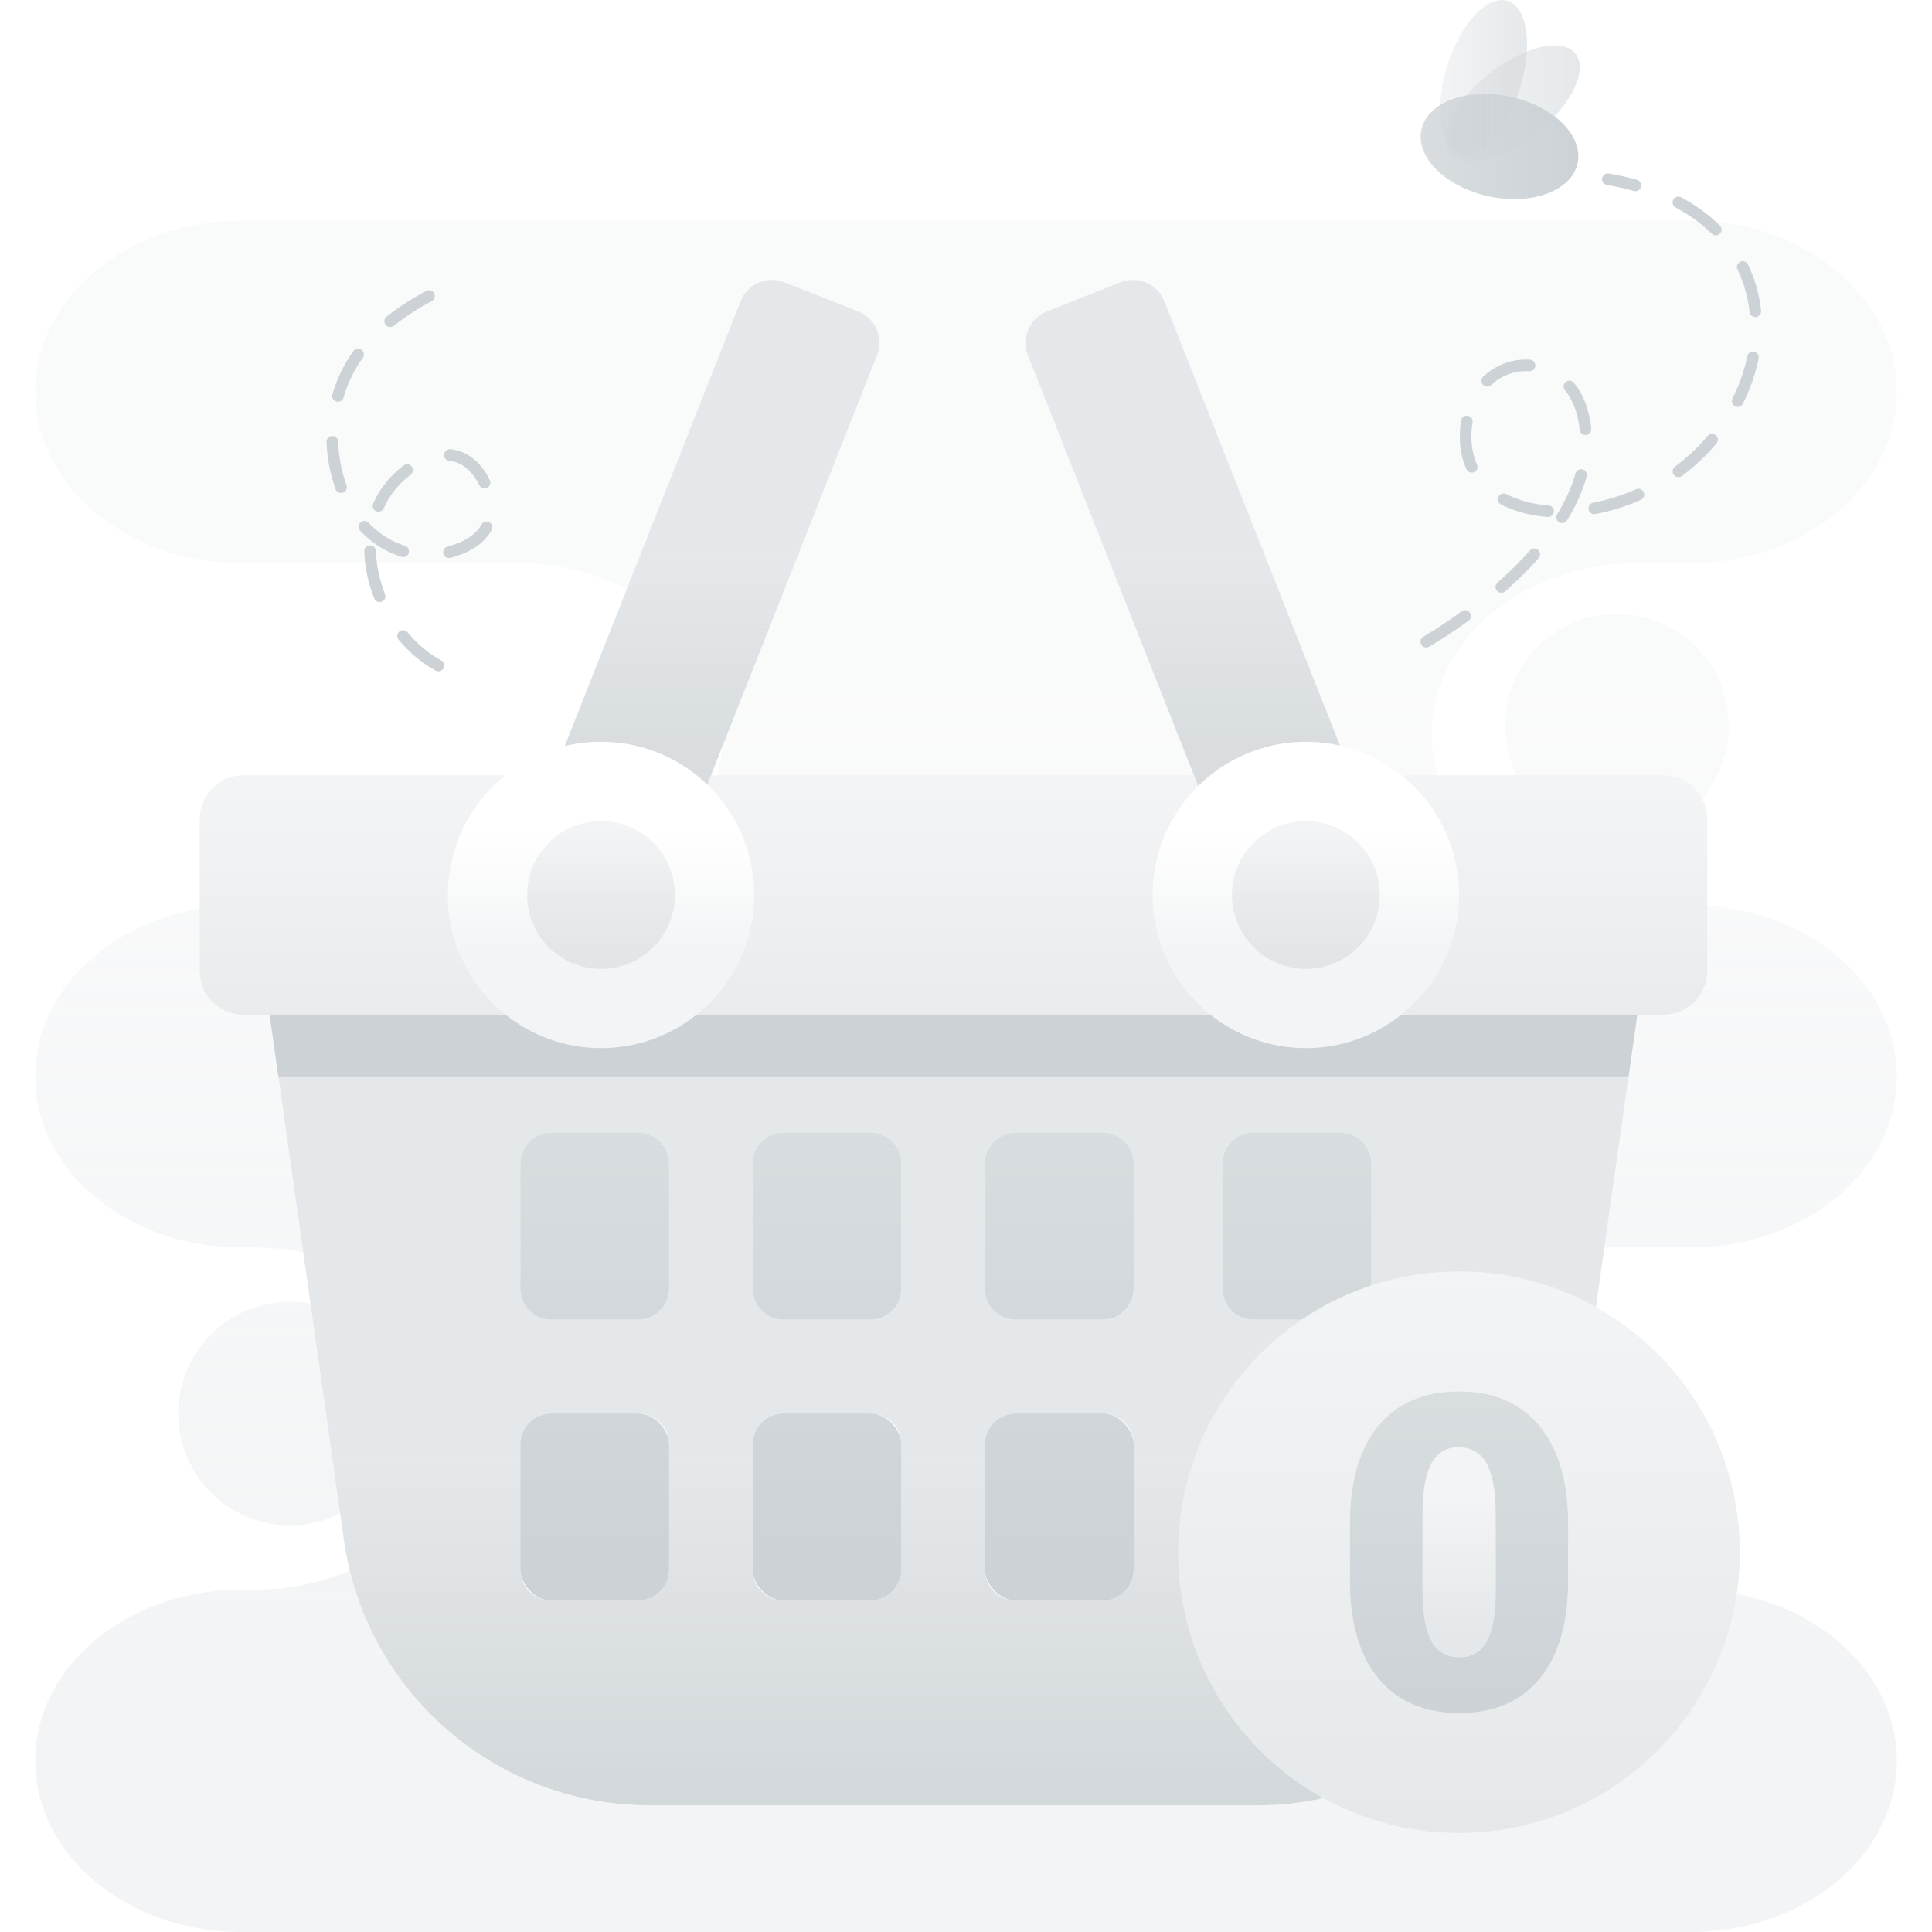 <svg xmlns="http://www.w3.org/2000/svg" xmlns:xlink="http://www.w3.org/1999/xlink" xmlns:svgjs="http://svgjs.com/svgjs" id="SvgjsSvg1001" width="360" height="360"><defs id="SvgjsDefs1002"></defs><g id="SvgjsG1008"><svg xmlns="http://www.w3.org/2000/svg" xmlns:xlink="http://www.w3.org/1999/xlink" data-name="Layer 2" viewBox="0 0 1000 1000" width="360" height="360"><defs><linearGradient id="a" x1="87.57" x2="87.57" y1="360.74" y2="887.73" gradientUnits="userSpaceOnUse"><stop offset="0" stop-color="#ccd2d6" stop-opacity=".1" class="stopColorccd2d6 svgShape"></stop><stop offset="1" stop-color="#ccd2d6" stop-opacity=".25" class="stopColorccd2d6 svgShape"></stop></linearGradient><linearGradient id="f" x1="500" x2="500" y1="360.74" y2="887.73" xlink:href="#a"></linearGradient><linearGradient id="g" x1="906.11" x2="906.11" y1="360.74" y2="887.73" xlink:href="#a"></linearGradient><linearGradient id="h" x1="500" x2="500" y1="360.74" y2="887.73" xlink:href="#a"></linearGradient><linearGradient id="i" x1="836.85" x2="836.85" y1="360.74" y2="887.73" xlink:href="#a"></linearGradient><linearGradient id="j" x1="134.16" x2="134.16" y1="360.74" y2="887.73" xlink:href="#a"></linearGradient><linearGradient id="b" x1="182.51" x2="182.51" y1="412.06" y2="565.26" gradientUnits="userSpaceOnUse"><stop offset="0" stop-color="#ccd2d6" stop-opacity=".25" class="stopColorccd2d6 svgShape"></stop><stop offset="1" stop-color="#ccd2d6" stop-opacity=".5" class="stopColorccd2d6 svgShape"></stop></linearGradient><linearGradient id="k" x1="493.51" x2="493.51" y1="412.06" y2="565.26" xlink:href="#b"></linearGradient><linearGradient id="l" x1="804.51" x2="804.51" y1="412.06" y2="565.26" xlink:href="#b"></linearGradient><linearGradient id="m" x1="493.51" x2="493.51" y1="715.98" y2="991.77" gradientUnits="userSpaceOnUse"><stop offset=".14" stop-color="#ccd2d6" stop-opacity=".5" class="stopColorccd2d6 svgShape"></stop><stop offset="1" stop-color="#ccd2d6" class="stopColorccd2d6 svgShape"></stop></linearGradient><linearGradient id="c" x1="548.29" x2="548.29" y1="572.15" y2="811.13" gradientUnits="userSpaceOnUse"><stop offset="0" stop-color="#ccd2d6" stop-opacity=".75" class="stopColorccd2d6 svgShape"></stop><stop offset="1" stop-color="#ccd2d6" class="stopColorccd2d6 svgShape"></stop></linearGradient><linearGradient id="n" x1="548.29" x2="548.29" xlink:href="#c"></linearGradient><linearGradient id="o" x1="428.06" x2="428.06" y1="572.15" y2="811.13" xlink:href="#c"></linearGradient><linearGradient id="p" x1="428.06" x2="428.06" y1="572.15" y2="811.13" xlink:href="#c"></linearGradient><linearGradient id="q" x1="307.82" x2="307.82" y1="572.15" y2="811.13" xlink:href="#c"></linearGradient><linearGradient id="r" x1="307.82" x2="307.82" y1="572.15" y2="811.13" xlink:href="#c"></linearGradient><linearGradient id="s" x1="671.32" x2="671.32" y1="572.15" y2="811.13" xlink:href="#c"></linearGradient><linearGradient id="d" x1="311.11" x2="311.11" y1="431.21" y2="495.76" gradientUnits="userSpaceOnUse"><stop offset="0" stop-color="#ccd2d6" stop-opacity="0" class="stopColorccd2d6 svgShape"></stop><stop offset="1" stop-color="#ccd2d6" stop-opacity=".25" class="stopColorccd2d6 svgShape"></stop></linearGradient><linearGradient id="t" x1="311.11" x2="311.11" y1="428.91" y2="523.14" xlink:href="#b"></linearGradient><linearGradient id="u" x1="675.91" x2="675.91" y1="431.21" y2="495.76" xlink:href="#d"></linearGradient><linearGradient id="v" x1="675.91" x2="675.91" y1="428.91" y2="523.14" xlink:href="#b"></linearGradient><linearGradient id="e" x1="612.19" x2="612.19" y1="287.21" y2="381.8" gradientUnits="userSpaceOnUse"><stop offset="0" stop-color="#ccd2d6" stop-opacity=".5" class="stopColorccd2d6 svgShape"></stop><stop offset="1" stop-color="#ccd2d6" stop-opacity=".75" class="stopColorccd2d6 svgShape"></stop></linearGradient><linearGradient id="w" x1="373.74" x2="373.74" y1="287.21" y2="381.8" xlink:href="#e"></linearGradient><linearGradient id="x" x1="755.2" x2="755.2" y1="658.12" y2="948.78" xlink:href="#b"></linearGradient><linearGradient id="y" x1="755.2" x2="755.2" y1="720.19" y2="886.71" xlink:href="#c"></linearGradient><linearGradient id="z" x1="755.25" x2="755.25" y1="774.36" y2="842.86" xlink:href="#b"></linearGradient><linearGradient id="A" x1="745.35" x2="790.38" y1="39.88" y2="39.88" gradientTransform="rotate(72.5 767.872 39.887)" xlink:href="#b"></linearGradient><linearGradient id="B" x1="735.4" x2="817.01" y1="75.84" y2="75.84" gradientTransform="rotate(77.91 776.169 75.8)" xlink:href="#c"></linearGradient><linearGradient id="C" x1="748.5" x2="817.73" y1="53.52" y2="53.52" gradientTransform="rotate(38.47 783.019 53.485)" xlink:href="#b"></linearGradient><linearGradient id="a" x1="87.57" x2="87.57" y1="360.74" y2="887.73" gradientUnits="userSpaceOnUse"><stop offset="0" stop-color="#ccd2d6" stop-opacity=".1" class="stopColorccd2d6 svgShape"></stop><stop offset="1" stop-color="#ccd2d6" stop-opacity=".25" class="stopColorccd2d6 svgShape"></stop></linearGradient><linearGradient id="f" x1="500" x2="500" y1="360.74" y2="887.73" xlink:href="#a"></linearGradient><linearGradient id="g" x1="906.11" x2="906.11" y1="360.74" y2="887.73" xlink:href="#a"></linearGradient><linearGradient id="h" x1="500" x2="500" y1="360.74" y2="887.73" xlink:href="#a"></linearGradient><linearGradient id="i" x1="836.85" x2="836.85" y1="360.74" y2="887.73" xlink:href="#a"></linearGradient><linearGradient id="j" x1="134.16" x2="134.16" y1="360.74" y2="887.73" xlink:href="#a"></linearGradient><linearGradient id="b" x1="182.51" x2="182.51" y1="412.06" y2="565.26" gradientUnits="userSpaceOnUse"><stop offset="0" stop-color="#ccd2d6" stop-opacity=".25" class="stopColorccd2d6 svgShape"></stop><stop offset="1" stop-color="#ccd2d6" stop-opacity=".5" class="stopColorccd2d6 svgShape"></stop></linearGradient><linearGradient id="k" x1="493.51" x2="493.51" y1="412.06" y2="565.26" xlink:href="#b"></linearGradient><linearGradient id="l" x1="804.51" x2="804.51" y1="412.06" y2="565.26" xlink:href="#b"></linearGradient><linearGradient id="m" x1="493.51" x2="493.51" y1="715.98" y2="991.77" gradientUnits="userSpaceOnUse"><stop offset=".14" stop-color="#ccd2d6" stop-opacity=".5" class="stopColorccd2d6 svgShape"></stop><stop offset="1" stop-color="#ccd2d6" class="stopColorccd2d6 svgShape"></stop></linearGradient><linearGradient id="c" x1="548.29" x2="548.29" y1="572.15" y2="811.13" gradientUnits="userSpaceOnUse"><stop offset="0" stop-color="#ccd2d6" stop-opacity=".75" class="stopColorccd2d6 svgShape"></stop><stop offset="1" stop-color="#ccd2d6" class="stopColorccd2d6 svgShape"></stop></linearGradient><linearGradient id="n" x1="548.29" x2="548.29" xlink:href="#c"></linearGradient><linearGradient id="o" x1="428.06" x2="428.06" y1="572.15" y2="811.13" xlink:href="#c"></linearGradient><linearGradient id="p" x1="428.06" x2="428.06" y1="572.15" y2="811.13" xlink:href="#c"></linearGradient><linearGradient id="q" x1="307.82" x2="307.82" y1="572.15" y2="811.13" xlink:href="#c"></linearGradient><linearGradient id="r" x1="307.82" x2="307.82" y1="572.15" y2="811.13" xlink:href="#c"></linearGradient><linearGradient id="s" x1="671.32" x2="671.32" y1="572.15" y2="811.13" xlink:href="#c"></linearGradient><linearGradient id="d" x1="311.11" x2="311.11" y1="431.21" y2="495.76" gradientUnits="userSpaceOnUse"><stop offset="0" stop-color="#ccd2d6" stop-opacity="0" class="stopColorccd2d6 svgShape"></stop><stop offset="1" stop-color="#ccd2d6" stop-opacity=".25" class="stopColorccd2d6 svgShape"></stop></linearGradient><linearGradient id="t" x1="311.11" x2="311.11" y1="428.91" y2="523.14" xlink:href="#b"></linearGradient><linearGradient id="u" x1="675.91" x2="675.91" y1="431.21" y2="495.76" xlink:href="#d"></linearGradient><linearGradient id="v" x1="675.91" x2="675.91" y1="428.91" y2="523.14" xlink:href="#b"></linearGradient><linearGradient id="e" x1="612.19" x2="612.19" y1="287.21" y2="381.8" gradientUnits="userSpaceOnUse"><stop offset="0" stop-color="#ccd2d6" stop-opacity=".5" class="stopColorccd2d6 svgShape"></stop><stop offset="1" stop-color="#ccd2d6" stop-opacity=".75" class="stopColorccd2d6 svgShape"></stop></linearGradient><linearGradient id="w" x1="373.74" x2="373.74" y1="287.21" y2="381.8" xlink:href="#e"></linearGradient><linearGradient id="x" x1="755.2" x2="755.2" y1="658.12" y2="948.78" xlink:href="#b"></linearGradient><linearGradient id="y" x1="755.2" x2="755.2" y1="720.19" y2="886.71" xlink:href="#c"></linearGradient><linearGradient id="z" x1="755.25" x2="755.25" y1="774.36" y2="842.86" xlink:href="#b"></linearGradient><linearGradient id="A" x1="745.35" x2="790.38" y1="39.88" y2="39.88" gradientTransform="rotate(72.5 767.872 39.887)" xlink:href="#b"></linearGradient><linearGradient id="B" x1="735.4" x2="817.01" y1="75.84" y2="75.84" gradientTransform="rotate(77.91 776.169 75.8)" xlink:href="#c"></linearGradient><linearGradient id="C" x1="748.5" x2="817.73" y1="53.52" y2="53.52" gradientTransform="rotate(38.47 783.019 53.485)" xlink:href="#b"></linearGradient></defs><path fill="url(&quot;#a&quot;)" d="m18.19,557.13c0-24.47,11.93-46.61,31.22-62.64,14.47-12.04,33.09-20.63,53.93-24.15v32.16c0,12.56,10.17,22.73,22.73,22.73h13.49l17.38,122.94c-8.03-1.62-16.42-2.47-25.04-2.47h-7.15c-58.84,0-106.56-39.66-106.56-88.57Z"></path><path fill="url(&quot;#f&quot;)" d="m981.81,911.43c0,24.46-11.93,46.59-31.22,62.63-19.28,16.03-45.93,25.95-75.34,25.95H124.75c-58.84,0-106.56-39.66-106.56-88.57,0-24.46,11.93-46.61,31.22-62.63,19.28-16.03,45.93-25.95,75.34-25.95h7.15c17.74,0,34.47-3.61,49.16-9.97,17.37,70.69,81,121.54,155.17,121.54h314.55c11.71,0,23.16-1.27,34.2-3.69,12.7,7.02,26.58,12.19,41.25,15.15h.01c9.36,1.91,19.02,2.89,28.96,2.89,14.17,0,27.86-2.02,40.79-5.8,53.7-15.68,94.54-61.49,102.95-117.92,47.45,8.95,82.86,44.23,82.86,86.37Z"></path><path fill="url(&quot;#g&quot;)" d="m981.81,557.13c0,24.46-11.93,46.61-31.22,62.63-19.28,16.04-45.93,25.95-75.34,25.95h-44.84l17.04-120.47h13.48c12.56,0,22.75-10.17,22.75-22.73v-33.68c54.92,3.57,98.13,41.74,98.13,88.31Z"></path><path fill="url(&quot;#h&quot;)" d="m18.19,202.82c0-24.46,11.93-46.59,31.22-62.63,19.28-16.03,45.93-25.95,75.34-25.95h750.49c58.85,0,106.56,39.66,106.56,88.57,0,24.46-11.93,46.61-31.22,62.64-19.28,16.02-45.93,25.95-75.34,25.95h-27.63c-29.43,0-56.08,9.91-75.35,25.95-19.29,16.02-31.22,38.17-31.22,62.63,0,7.34,1.07,14.46,3.09,21.27h-18.8c-9.14-7.31-19.95-12.63-31.76-15.32l-90.9-229.96c-3.55-8.99-13.72-13.39-22.71-9.84l-38.09,15.06c-8.99,3.55-13.39,13.72-9.84,22.71l85.92,217.35h-246.78c1.45-4.89,2.41-9.95,2.84-15.13l79.94-202.22c3.55-8.99-.86-19.16-9.84-22.71l-38.09-15.06c-9-3.55-19.16.86-22.72,9.84l-58.9,149.01c-16.42-8.6-35.85-13.57-56.68-13.57H124.75c-58.84,0-106.56-39.66-106.56-88.58Z"></path><path fill="url(&quot;#i&quot;)" d="m894.75,375.66c0,14.31-5.19,27.41-13.8,37.51-3.84-7.1-11.37-11.93-20.02-11.93h-76.03c-3.8-7.71-5.94-16.39-5.94-25.58,0-31.98,25.92-57.9,57.89-57.9s57.9,25.92,57.9,57.9Z"></path><path fill="url(&quot;#j&quot;)" d="m176.06,783.41c-7.79,3.91-16.59,6.11-25.9,6.11-31.97,0-57.89-25.91-57.89-57.89s25.92-57.89,57.89-57.89c3.6,0,7.11.33,10.54.96l15.36,108.72Z"></path><g><path fill="url(&quot;#b&quot;)" d="m261.68,525.23H126.08c-12.56,0-22.73-10.17-22.73-22.73v-78.52c0-12.56,10.17-22.73,22.73-22.73h135.6c-18.2,14.52-29.86,36.89-29.86,61.99s11.66,47.47,29.86,61.99Z"></path><path fill="url(&quot;#k&quot;)" d="m390.4,463.24c0-22.44-9.32-42.69-24.29-57.11l1.93-4.89h249.92l2.21,5.61c-14.54,14.36-23.56,34.31-23.56,56.38,0,25.1,11.66,47.47,29.86,61.99h-265.94c18.2-14.52,29.86-36.89,29.86-61.99Z"></path><path fill="url(&quot;#l&quot;)" d="m883.67,423.98v78.52c0,12.56-10.18,22.73-22.75,22.73h-135.59c18.2-14.52,29.86-36.89,29.86-61.99s-11.66-47.47-29.86-61.99h135.59c12.56,0,22.75,10.17,22.75,22.73Z"></path><path fill="url(&quot;#m&quot;)" d="m725.34,525.23c-13.55,10.83-30.73,17.3-49.43,17.3s-35.88-6.47-49.43-17.3h-265.94c-13.55,10.83-30.74,17.3-49.43,17.3s-35.88-6.47-49.43-17.3h-122.11l4.51,31.9,33.9,239.85c11.14,78.83,78.62,137.44,158.25,137.44h314.55c11.71,0,23.16-1.27,34.2-3.69-44.79-24.77-75.12-72.48-75.12-127.28,0-50.1,25.36-94.28,63.94-120.41h-24.93c-8.88,0-16.07-7.2-16.07-16.08v-64.68c0-8.88,7.18-16.08,16.07-16.08h44.9c8.87,0,16.07,7.2,16.07,16.08v63.07c14.27-4.7,29.52-7.23,45.36-7.23,25.73,0,49.89,6.68,70.85,18.42l16.89-119.42,4.51-31.9h-122.11Zm-379,287.15c0,8.87-7.2,16.07-16.07,16.07h-44.9c-8.87,0-16.07-7.2-16.07-16.07v-64.69c0-8.87,7.2-16.07,16.07-16.07h44.9c8.87,0,16.07,7.2,16.07,16.07v64.69Zm0-145.42c0,8.88-7.2,16.08-16.07,16.08h-44.9c-8.87,0-16.07-7.2-16.07-16.08v-64.68c0-8.88,7.2-16.08,16.07-16.08h44.9c8.87,0,16.07,7.2,16.07,16.08v64.68Zm120.24,145.42c0,8.87-7.2,16.07-16.07,16.07h-44.9c-8.87,0-16.07-7.2-16.07-16.07v-64.69c0-8.87,7.2-16.07,16.07-16.07h44.9c8.87,0,16.07,7.2,16.07,16.07v64.69Zm0-145.42c0,8.88-7.2,16.08-16.07,16.08h-44.9c-8.87,0-16.07-7.2-16.07-16.08v-64.68c0-8.88,7.2-16.08,16.07-16.08h44.9c8.87,0,16.07,7.2,16.07,16.08v64.68Zm120.24,145.42c0,8.87-7.2,16.07-16.07,16.07h-44.9c-8.87,0-16.07-7.2-16.07-16.07v-64.69c0-8.87,7.2-16.07,16.07-16.07h44.9c8.87,0,16.07,7.2,16.07,16.07v64.69Zm0-145.42c0,8.88-7.2,16.08-16.07,16.08h-44.9c-8.87,0-16.07-7.2-16.07-16.08v-64.68c0-8.88,7.2-16.08,16.07-16.08h44.9c8.87,0,16.07,7.2,16.07,16.08v64.68Z"></path><path fill="url(&quot;#c&quot;)" d="m586.81,602.28v64.68c0,8.88-7.2,16.08-16.07,16.08h-44.9c-8.87,0-16.07-7.2-16.07-16.08v-64.68c0-8.88,7.2-16.08,16.07-16.08h44.9c8.87,0,16.07,7.2,16.07,16.08Z"></path><rect width="77.03" height="96.82" x="509.78" y="731.62" fill="url(&quot;#n&quot;)" rx="16.07" ry="16.07"></rect><path fill="url(&quot;#o&quot;)" d="m466.57,602.28v64.68c0,8.88-7.2,16.08-16.07,16.08h-44.9c-8.87,0-16.07-7.2-16.07-16.08v-64.68c0-8.88,7.2-16.08,16.07-16.08h44.9c8.87,0,16.07,7.2,16.07,16.08Z"></path><rect width="77.03" height="96.82" x="389.54" y="731.62" fill="url(&quot;#p&quot;)" rx="16.07" ry="16.07"></rect><path fill="url(&quot;#q&quot;)" d="m346.34,602.28v64.68c0,8.88-7.2,16.08-16.07,16.08h-44.9c-8.87,0-16.07-7.2-16.07-16.08v-64.68c0-8.88,7.2-16.08,16.07-16.08h44.9c8.87,0,16.07,7.2,16.07,16.08Z"></path><rect width="77.03" height="96.82" x="269.31" y="731.62" fill="url(&quot;#r&quot;)" rx="16.07" ry="16.07"></rect><path fill="url(&quot;#s&quot;)" d="m709.83,602.28v63.07c-12.9,4.22-25.01,10.22-36.04,17.68h-24.93c-8.88,0-16.07-7.2-16.07-16.08v-64.68c0-8.88,7.18-16.08,16.07-16.08h44.9c8.87,0,16.07,7.2,16.07,16.08Z"></path><g><path fill="url(&quot;#d&quot;)" d="m390.4,463.24c0,25.1-11.66,47.47-29.86,61.99-13.55,10.83-30.74,17.3-49.43,17.3s-35.88-6.47-49.43-17.3c-18.2-14.52-29.86-36.89-29.86-61.99s11.66-47.47,29.86-61.99c8.85-7.08,19.25-12.29,30.62-15.06,6.02-1.46,12.33-2.24,18.81-2.24,18.69,0,35.88,6.47,49.43,17.3,1.93,1.54,3.79,3.18,5.57,4.89,14.98,14.41,24.29,34.66,24.29,57.11Z"></path><circle cx="311.11" cy="463.24" r="38.26" fill="url(&quot;#t&quot;)"></circle></g><g><path fill="url(&quot;#u&quot;)" d="m755.2,463.24c0,25.1-11.66,47.47-29.86,61.99-13.55,10.83-30.73,17.3-49.43,17.3s-35.88-6.47-49.43-17.3c-18.2-14.52-29.86-36.89-29.86-61.99,0-22.07,9.01-42.02,23.56-56.38,2-1.99,4.1-3.86,6.3-5.61,13.55-10.83,30.73-17.3,49.43-17.3,6.08,0,11.99.68,17.67,1.98,11.81,2.68,22.62,8,31.76,15.32,18.2,14.52,29.86,36.89,29.86,61.99Z"></path><circle cx="675.91" cy="463.24" r="38.26" fill="url(&quot;#v&quot;)"></circle></g><g><path fill="url(&quot;#e&quot;)" d="m693.58,385.93c-5.68-1.3-11.59-1.98-17.67-1.98-18.7,0-35.88,6.47-49.43,17.3-1.1.88-2.18,1.78-3.22,2.72-.53.47-1.04.94-1.56,1.43-.52.48-1.02.97-1.52,1.46l-2.21-5.61-85.92-217.35c-3.55-8.99.86-19.16,9.84-22.71l38.09-15.06c8.99-3.55,19.16.86,22.71,9.84l90.9,229.96Z"></path><path fill="url(&quot;#w&quot;)" d="m453.95,183.89l-85.91,217.35-1.93,4.89s-.11-.09-.15-.14c-.34-.33-.68-.64-1.02-.96-1.42-1.31-2.88-2.58-4.39-3.79-13.55-10.83-30.74-17.3-49.43-17.3-6.48,0-12.79.77-18.81,2.24l91-230.22c3.56-8.99,13.72-13.39,22.72-9.84l38.09,15.06c8.99,3.55,13.39,13.72,9.84,22.71Z"></path></g><path fill="#CCD2D6" d="m847.45,525.23l-4.51,31.9H144.08l-4.51-31.9h122.11c13.55,10.83,30.74,17.3,49.43,17.3s35.88-6.47,49.43-17.3h265.94c13.55,10.83,30.73,17.3,49.43,17.3s35.88-6.47,49.43-17.3h122.11Z" class="colorccd2d6 svgShape"></path><g><path fill="url(&quot;#x&quot;)" d="m833.91,681.27c-2.57-1.65-5.19-3.23-7.86-4.72-20.97-11.74-45.12-18.42-70.85-18.42-15.84,0-31.09,2.53-45.36,7.23-12.9,4.22-25.01,10.22-36.04,17.68-38.58,26.13-63.94,70.31-63.94,120.41,0,54.8,30.33,102.51,75.12,127.28,12.7,7.02,26.58,12.19,41.25,15.15h.01c9.36,1.91,19.02,2.89,28.96,2.89,14.17,0,27.86-2.02,40.79-5.8,60.41-17.64,104.54-73.42,104.54-139.53,0-51.27-26.54-96.32-66.62-122.18Zm-22.23,136.99c0,21.88-4.91,38.77-14.74,50.64-7.92,9.56-18.45,15.27-31.59,17.13-3.18.46-6.5.68-9.98.68-18.04,0-31.98-5.98-41.85-17.92-8.43-10.2-13.24-23.93-14.47-41.24-.22-2.99-.33-6.08-.33-9.29v-29.61c0-18.57,3.54-33.55,10.63-44.92,1.25-2.03,2.63-3.94,4.11-5.73,9.83-11.87,23.72-17.81,41.68-17.81s31.88,5.98,41.74,17.92c8.53,10.32,13.37,24.34,14.52,42.04.19,2.78.28,5.65.28,8.61v29.51Z"></path><path fill="url(&quot;#y&quot;)" d="m796.88,738.11c-9.87-11.95-23.79-17.92-41.75-17.92s-31.85,5.94-41.68,17.81c-9.83,11.87-14.75,28.76-14.75,50.64v29.61c0,21.75,4.93,38.59,14.8,50.54,9.86,11.95,23.82,17.92,41.85,17.92s31.74-5.94,41.57-17.81c9.83-11.87,14.75-28.76,14.75-50.64v-29.51c0-21.81-4.94-38.7-14.8-50.64Zm-22.71,85.83c-.07,11.65-1.63,20.21-4.67,25.65-3.05,5.46-7.76,8.18-14.14,8.18s-11.43-2.8-14.48-8.4c-3.04-5.6-4.56-14.45-4.56-26.55v-41.41c.22-10.83,1.8-18.91,4.73-24.26,2.93-5.34,7.62-8.01,14.07-8.01s11.43,2.88,14.48,8.63c3.04,5.75,4.56,14.45,4.56,26.1v40.07Z"></path><path fill="url(&quot;#z&quot;)" d="m774.17,783.86v40.07c-.07,11.65-1.63,20.21-4.67,25.65-3.05,5.46-7.76,8.18-14.14,8.18s-11.43-2.8-14.48-8.4c-3.04-5.6-4.56-14.45-4.56-26.55v-41.41c.22-10.83,1.8-18.91,4.73-24.26,2.93-5.34,7.62-8.01,14.07-8.01s11.43,2.88,14.48,8.63c3.04,5.75,4.56,14.45,4.56,26.1Z"></path></g><g><path fill="#CCD2D6" d="M226.95 347.48c-.48 0-.98-.12-1.43-.37-7.12-3.87-13.58-9.25-19.2-15.99-1.06-1.27-.89-3.16.38-4.23 1.27-1.06 3.16-.89 4.23.38 5.13 6.15 11 11.05 17.45 14.56 1.46.79 1.99 2.61 1.2 4.07-.54 1-1.57 1.57-2.64 1.57zm-30.47-35.86c-1.2 0-2.33-.72-2.79-1.9-3.16-8.05-4.89-16.25-5.13-24.38-.05-1.66 1.25-3.04 2.91-3.09 1.68-.04 3.04 1.25 3.09 2.91.22 7.33 1.85 15.06 4.72 22.36.61 1.54-.15 3.28-1.69 3.89-.36.14-.73.21-1.1.21zm35.88-22.78c-1.34 0-2.56-.9-2.9-2.26-.41-1.61.56-3.24 2.16-3.65 1.57-.4 3.16-.9 4.72-1.49 4.28-1.61 9.98-4.64 12.84-9.92.79-1.46 2.61-2 4.07-1.21 1.46.79 2 2.61 1.21 4.07-3.74 6.92-10.77 10.72-16.01 12.69-1.76.66-3.56 1.23-5.35 1.69-.25.06-.5.09-.74.09zm-23.68-.5c-.29 0-.59-.04-.88-.13-7.97-2.46-15.36-7.12-21.35-13.49-1.14-1.21-1.08-3.1.13-4.24 1.21-1.14 3.1-1.08 4.24.13 5.29 5.61 11.77 9.72 18.75 11.87 1.58.49 2.47 2.17 1.98 3.75-.4 1.29-1.58 2.12-2.87 2.12zm-12.78-23.49c-.41 0-.82-.08-1.22-.26-1.51-.67-2.2-2.44-1.53-3.96 3.47-7.83 8.78-14.45 15.78-19.7 1.33-.99 3.21-.72 4.2.6.99 1.33.72 3.21-.6 4.2-6.17 4.62-10.85 10.46-13.9 17.33-.5 1.12-1.59 1.78-2.74 1.78zm-19.4-9.7c-1.23 0-2.38-.76-2.82-1.99-2.8-7.81-4.37-16.01-4.65-24.39-.06-1.66 1.24-3.04 2.9-3.1 1.66-.05 3.04 1.24 3.1 2.9.27 7.76 1.71 15.35 4.3 22.57.56 1.56-.25 3.28-1.81 3.84-.33.12-.68.18-1.01.18zm74.31-2.33c-1.12 0-2.19-.63-2.71-1.7-3.01-6.29-7.73-10.71-12.94-12.13-.84-.23-1.71-.39-2.6-.48-1.65-.17-2.85-1.64-2.69-3.28.16-1.65 1.64-2.86 3.28-2.69 1.22.12 2.43.34 3.58.66 6.99 1.9 12.94 7.35 16.77 15.32.72 1.49.09 3.29-1.41 4-.42.2-.86.3-1.29.3zm-75.88-44.87c-.28 0-.56-.04-.83-.12-1.59-.46-2.51-2.12-2.05-3.72 1.29-4.47 3-8.81 5.06-12.88 1.65-3.26 3.6-6.46 5.8-9.52.97-1.35 2.84-1.65 4.19-.69 1.35.97 1.65 2.84.69 4.19-2.02 2.81-3.81 5.75-5.32 8.74-1.9 3.74-3.46 7.72-4.65 11.83-.38 1.31-1.58 2.17-2.88 2.17zm27.04-38.68c-.88 0-1.75-.39-2.35-1.13-1.03-1.3-.82-3.18.47-4.22 5.94-4.74 12.86-9.23 20.57-13.35 1.46-.78 3.28-.23 4.06 1.23.78 1.46.23 3.28-1.23 4.06-7.38 3.95-14 8.23-19.65 12.75-.55.44-1.21.65-1.87.65zM738.26 335.12c-1.04 0-2.06-.55-2.61-1.52-.82-1.44-.31-3.27 1.13-4.09.08-.05 8.53-4.86 19.81-13.09 1.34-.98 3.21-.68 4.19.65.98 1.34.68 3.22-.65 4.19-11.58 8.45-20.03 13.26-20.38 13.46-.47.27-.98.39-1.48.39zm38.84-28.31c-.83 0-1.66-.34-2.25-1.01-1.1-1.24-.98-3.14.26-4.23 6.21-5.49 11.85-11.09 16.79-16.65 1.1-1.24 3-1.35 4.24-.25 1.24 1.1 1.35 3 .25 4.24-5.09 5.74-10.91 11.52-17.3 17.17-.57.5-1.28.75-1.99.75zm31.44-36.1c-.53 0-1.08-.14-1.56-.44-1.41-.87-1.86-2.71-.99-4.13 4.35-7.1 7.55-14.19 9.51-21.07.45-1.59 2.11-2.52 3.71-2.06 1.59.45 2.52 2.11 2.06 3.71-2.11 7.41-5.53 15-10.16 22.56-.57.92-1.55 1.43-2.56 1.43zm-7.22-3.12c-.08 0-.16 0-.24 0-9.15-.72-17.28-2.91-24.18-6.51-1.47-.77-2.04-2.58-1.27-4.05.77-1.47 2.58-2.04 4.05-1.27 6.17 3.22 13.53 5.19 21.87 5.85 1.65.13 2.89 1.58 2.75 3.23-.12 1.57-1.44 2.76-2.99 2.76zm23.88-1.46c-1.41 0-2.67-1-2.94-2.44-.31-1.63.76-3.2 2.38-3.51 7.54-1.44 15.01-3.78 22.21-6.95 1.52-.67 3.29.02 3.96 1.54.67 1.52-.02 3.29-1.54 3.96-7.61 3.35-15.52 5.83-23.51 7.35-.19.04-.38.05-.57.05zm43.57-19.17c-.92 0-1.82-.42-2.41-1.21-.99-1.33-.71-3.21.62-4.2 5.51-4.09 10.57-8.71 15.04-13.75.64-.72 1.27-1.45 1.89-2.18 1.07-1.27 2.96-1.43 4.23-.36 1.27 1.07 1.43 2.96.36 4.23-.65.77-1.32 1.54-1.99 2.31-4.75 5.34-10.12 10.25-15.95 14.58-.54.4-1.16.59-1.79.59zm-107-2.31c-1.14 0-2.23-.65-2.73-1.76-2.29-5.01-3.44-10.62-3.44-16.68 0-2.94.22-5.81.65-8.54.26-1.64 1.8-2.75 3.43-2.49 1.64.26 2.75 1.8 2.49 3.43-.38 2.41-.58 4.97-.58 7.6 0 5.19.98 9.97 2.9 14.19.69 1.51.02 3.29-1.48 3.97-.4.18-.83.27-1.24.27zm58.85-19.48c-1.53 0-2.83-1.16-2.98-2.71-.8-8.33-3.37-15.24-7.66-20.54-1.04-1.29-.84-3.18.45-4.22 1.29-1.04 3.18-.84 4.22.45 5.04 6.23 8.05 14.22 8.96 23.74.16 1.65-1.05 3.11-2.7 3.27-.1 0-.19.01-.29.01zm78.8-14.57c-.45 0-.91-.1-1.35-.32-1.48-.74-2.08-2.55-1.33-4.03 3.57-7.09 6.14-14.43 7.65-21.84.33-1.62 1.92-2.67 3.54-2.34 1.62.33 2.67 1.91 2.34 3.54-1.61 7.92-4.36 15.78-8.17 23.34-.53 1.05-1.58 1.65-2.68 1.65zm-129.66-10.5c-.8 0-1.6-.32-2.19-.95-1.13-1.21-1.07-3.11.14-4.24 6.07-5.68 13.91-8.81 22.09-8.81.7 0 1.4.02 2.1.07 1.65.11 2.9 1.54 2.79 3.19-.11 1.65-1.54 2.92-3.19 2.79-7.21-.48-14.31 2.1-19.69 7.13-.58.54-1.31.81-2.05.81zm138.79-35.96c-1.51 0-2.81-1.14-2.98-2.68-.83-7.74-2.93-15.13-6.24-21.97-.72-1.49-.1-3.29 1.39-4.01 1.49-.72 3.29-.1 4.01 1.39 3.62 7.46 5.91 15.52 6.81 23.95.18 1.65-1.02 3.13-2.66 3.3-.11.01-.22.02-.32.02zm-20.48-42.33c-.76 0-1.52-.29-2.11-.86-5.27-5.2-11.54-9.76-18.64-13.55-1.46-.78-2.01-2.6-1.23-4.06.78-1.46 2.6-2.01 4.06-1.23 7.6 4.07 14.34 8.97 20.02 14.57 1.18 1.16 1.19 3.06.03 4.24-.59.6-1.36.89-2.14.89zm-41.59-22.86c-.27 0-.54-.04-.81-.11-4.44-1.24-9.14-2.29-13.97-3.11-1.63-.28-2.73-1.83-2.45-3.46.28-1.63 1.82-2.73 3.46-2.45 5.04.86 9.94 1.95 14.58 3.25 1.6.45 2.53 2.1 2.08 3.7-.37 1.33-1.58 2.19-2.89 2.19z" class="colorccd2d6 svgShape"></path></g><g><ellipse cx="767.86" cy="39.88" fill="url(&quot;#A&quot;)" rx="41.34" ry="19.68" transform="rotate(-72.5 767.88 39.869)"></ellipse><ellipse cx="776.2" cy="75.84" fill="url(&quot;#B&quot;)" rx="26.39" ry="41.34" transform="rotate(-77.91 776.159 75.867)"></ellipse><ellipse cx="783.11" cy="53.52" fill="url(&quot;#C&quot;)" rx="41.34" ry="19.68" transform="rotate(-38.47 783.012 53.553)"></ellipse></g></g></svg></g></svg>